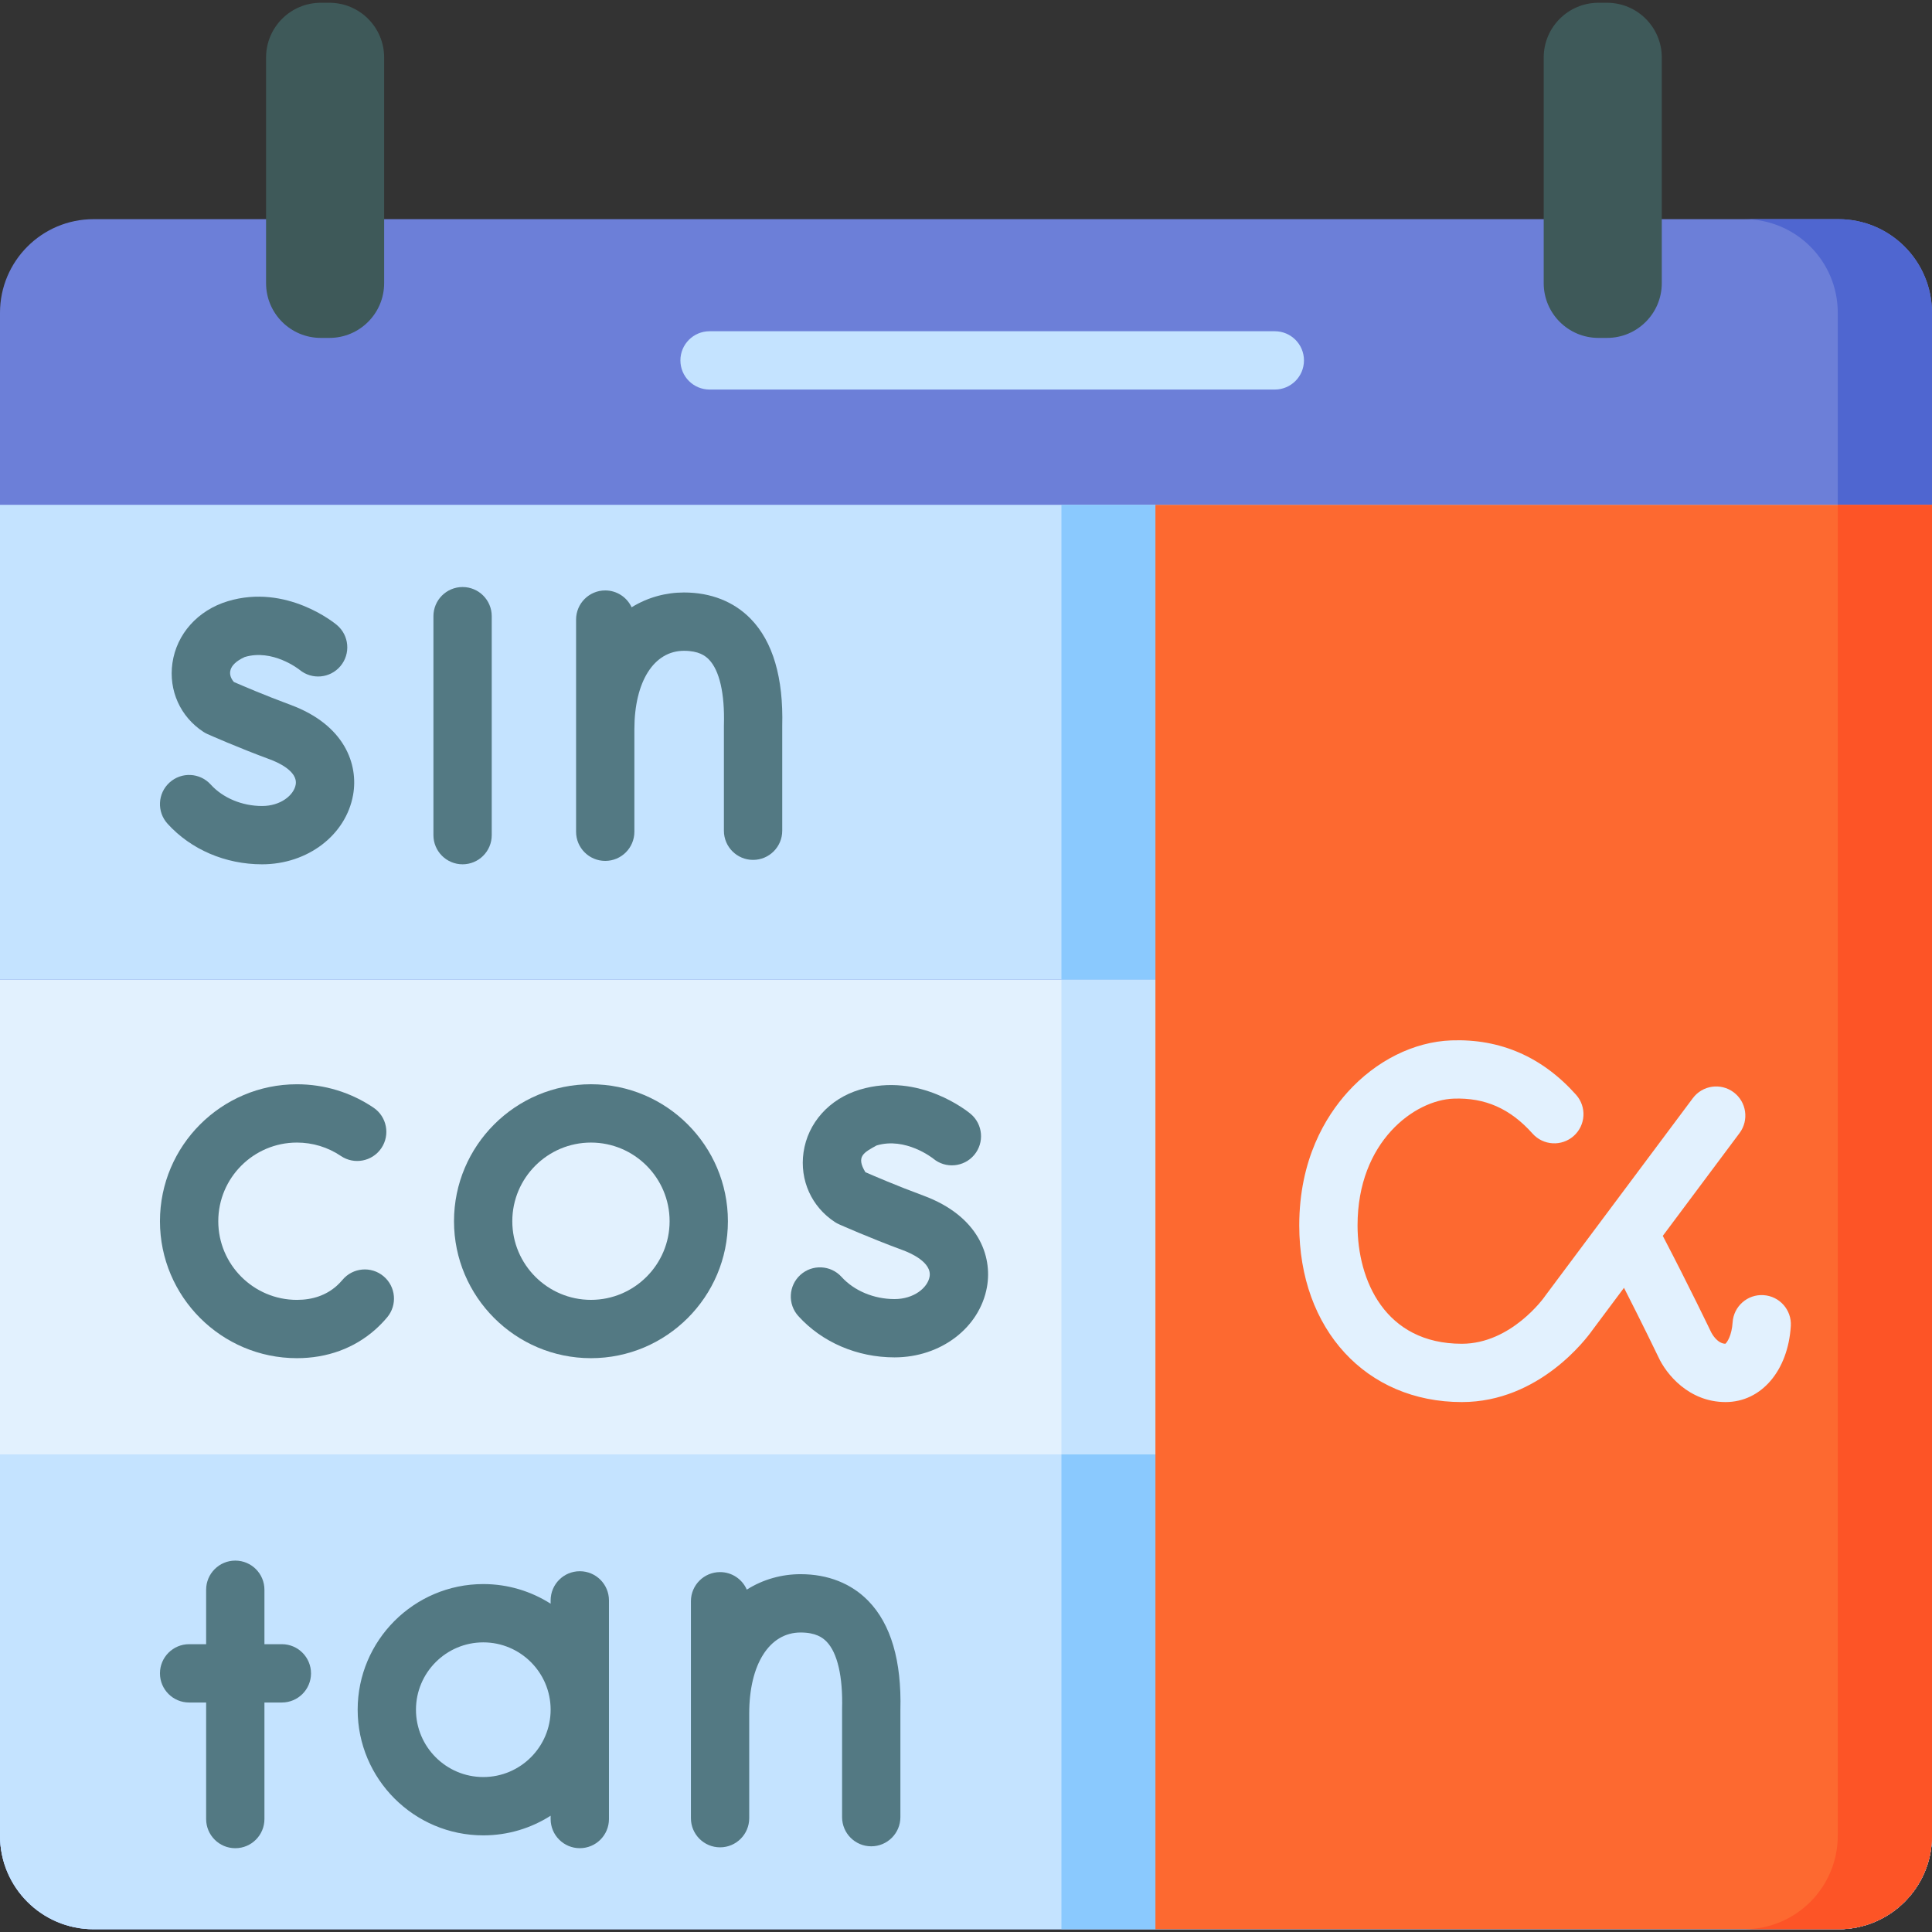 <svg width="102" height="102" viewBox="0 0 102 102" fill="none" xmlns="http://www.w3.org/2000/svg">
<rect x="0" y="0" width="102" height="102" fill="#333333" stroke="none"/>
<g clip-path="url(#clip0_4268_4863)">
<path d="M102 16.512V96.914C102 99.643 99.789 101.854 97.061 101.854H4.939C2.213 101.854 0 99.643 0 96.914V16.512C0 13.784 2.213 11.571 4.939 11.571H97.061C99.789 11.571 102 13.784 102 16.512Z" fill="#6C7FD8"/>
<path d="M97.06 11.571H92.086C94.814 11.571 97.025 13.784 97.025 16.513V96.915C97.025 99.643 94.814 101.854 92.086 101.854H97.06C99.789 101.854 102 99.643 102 96.915V16.512C102 13.784 99.789 11.571 97.06 11.571Z" fill="#4F66D0"/>
<path d="M102 76.786V96.914C102 99.643 99.789 101.854 97.061 101.854H4.939C2.213 101.853 0 99.643 0 96.914V76.786H102Z" fill="#C4E3FF"/>
<path d="M0 51.72H102V76.786H0V51.72Z" fill="#E2F1FE"/>
<path d="M0 26.652H102V51.72H0V26.652Z" fill="#C4E3FF"/>
<path d="M102 76.785V96.914C102 99.644 99.79 101.854 97.06 101.854H4.94C2.212 101.854 0 99.644 0 96.914V76.785H102Z" fill="#C4E3FF"/>
<path d="M102.005 76.785V96.914C102.005 99.644 99.794 101.854 97.065 101.854H56.039V76.785H102.005Z" fill="#8AC9FE"/>
<path d="M56.039 51.72H102.005V76.786H56.039V51.72Z" fill="#C4E3FF"/>
<path d="M56.039 26.652H102.005V51.72H56.039V26.652Z" fill="#8AC9FE"/>
<path d="M61 101.854H97.062C99.79 101.854 102.001 99.643 102.001 96.914V26.652H61V101.854Z" fill="#FD6930"/>
<path d="M97.025 26.652V96.915C97.025 99.643 94.814 101.854 92.086 101.854H97.06C99.789 101.854 102 99.643 102 96.915V26.652H97.025Z" fill="#FD5426"/>
<path d="M17.39 17.84H16.938C15.341 17.84 14.047 16.546 14.047 14.949V3.037C14.047 1.44 15.341 0.146 16.938 0.146H17.39C18.987 0.146 20.281 1.44 20.281 3.037V14.949C20.281 16.546 18.987 17.84 17.39 17.84Z" fill="#3E5959"/>
<path d="M84.843 17.84H84.391C82.794 17.84 81.5 16.546 81.5 14.949V3.037C81.5 1.44 82.794 0.146 84.391 0.146H84.843C86.44 0.146 87.734 1.44 87.734 3.037V14.949C87.734 16.546 86.44 17.84 84.843 17.84Z" fill="#3E5959"/>
<path d="M15.328 37.209C13.998 36.718 12.757 36.184 12.348 36.006C12.025 35.633 12.012 35.102 12.919 34.688C14.39 34.244 15.771 35.327 15.815 35.362C16.465 35.901 17.43 35.815 17.974 35.167C18.521 34.516 18.437 33.545 17.787 32.998C17.68 32.908 15.131 30.806 12.03 31.74C10.445 32.218 9.324 33.469 9.103 35.007C8.895 36.453 9.522 37.845 10.74 38.639C10.808 38.683 10.879 38.722 10.953 38.755C11.018 38.784 12.544 39.463 14.263 40.097C14.612 40.226 15.74 40.702 15.611 41.426C15.512 41.98 14.821 42.553 13.836 42.553C12.781 42.553 11.768 42.129 11.125 41.42C10.555 40.79 9.581 40.742 8.951 41.313C8.321 41.884 8.273 42.857 8.844 43.487C10.079 44.85 11.898 45.631 13.836 45.631C16.242 45.631 18.263 44.09 18.642 41.967C18.928 40.363 18.208 38.271 15.328 37.209Z" fill="#537983"/>
<path d="M39.635 32.673C38.749 31.762 37.53 31.28 36.111 31.28C35.156 31.28 34.198 31.535 33.347 32.062C33.102 31.537 32.571 31.172 31.953 31.172C31.103 31.172 30.414 31.861 30.414 32.711V43.912C30.414 44.762 31.103 45.451 31.953 45.451C32.804 45.451 33.492 44.762 33.492 43.912V38.506C33.492 35.987 34.52 34.359 36.111 34.359C36.89 34.359 37.236 34.622 37.428 34.82C37.985 35.392 38.266 36.617 38.22 38.269C38.219 38.283 38.219 38.297 38.219 38.312V43.859C38.219 44.709 38.908 45.398 39.758 45.398C40.609 45.398 41.298 44.709 41.298 43.859V38.333C41.365 35.78 40.806 33.877 39.635 32.673Z" fill="#537983"/>
<path d="M24.422 30.992C23.572 30.992 22.883 31.681 22.883 32.531V44.092C22.883 44.942 23.572 45.631 24.422 45.631C25.272 45.631 25.961 44.942 25.961 44.092V32.531C25.961 31.681 25.272 30.992 24.422 30.992Z" fill="#537983"/>
<path d="M15.676 71.705C11.689 71.705 8.445 68.461 8.445 64.474C8.445 60.487 11.689 57.244 15.676 57.244C17.125 57.244 18.523 57.671 19.72 58.479C20.424 58.955 20.609 59.912 20.134 60.616C19.658 61.321 18.701 61.506 17.997 61.03C17.311 60.567 16.508 60.322 15.676 60.322C13.386 60.322 11.524 62.185 11.524 64.474C11.524 66.764 13.386 68.627 15.676 68.627C16.518 68.627 17.224 68.377 17.776 67.886C17.883 67.79 17.986 67.684 18.082 67.57C18.628 66.919 19.598 66.833 20.25 67.38C20.901 67.926 20.987 68.897 20.441 69.548C20.25 69.775 20.043 69.989 19.824 70.185C18.707 71.18 17.273 71.705 15.676 71.705Z" fill="#537983"/>
<path d="M47.227 71.663C45.256 71.663 43.405 70.869 42.149 69.483C41.578 68.853 41.626 67.88 42.255 67.309C42.885 66.738 43.859 66.785 44.43 67.415C45.094 68.148 46.139 68.585 47.227 68.585C48.253 68.585 48.973 67.985 49.077 67.405C49.214 66.638 48.039 66.141 47.676 66.007C45.919 65.359 44.36 64.665 44.294 64.636C44.22 64.603 44.149 64.564 44.081 64.52C42.847 63.716 42.212 62.306 42.422 60.84C42.646 59.281 43.784 58.012 45.392 57.528C48.544 56.578 51.136 58.716 51.245 58.807C51.896 59.355 51.98 60.325 51.433 60.976C50.888 61.624 49.923 61.71 49.273 61.171C49.23 61.137 47.805 60.016 46.279 60.475C45.589 60.855 45.187 61.06 45.688 61.886C46.102 62.067 47.375 62.615 48.742 63.119C51.666 64.198 52.398 66.32 52.107 67.946C51.722 70.1 49.67 71.663 47.227 71.663Z" fill="#537983"/>
<path d="M31.2 71.705C27.212 71.705 23.969 68.461 23.969 64.474C23.969 60.487 27.213 57.243 31.2 57.243C35.186 57.243 38.43 60.487 38.43 64.474C38.43 68.461 35.187 71.705 31.2 71.705ZM31.2 60.322C28.91 60.322 27.047 62.184 27.047 64.474C27.047 66.763 28.91 68.626 31.2 68.626C33.489 68.626 35.352 66.763 35.352 64.474C35.352 62.184 33.489 60.322 31.2 60.322Z" fill="#537983"/>
<path d="M14.881 86.805H13.961V83.931C13.961 83.081 13.272 82.392 12.422 82.392C11.572 82.392 10.883 83.081 10.883 83.931V86.805H9.985C9.134 86.805 8.445 87.495 8.445 88.345C8.445 89.195 9.134 89.884 9.985 89.884H10.883V96.036C10.883 96.886 11.572 97.576 12.422 97.576C13.272 97.576 13.961 96.886 13.961 96.036V89.884H14.881C15.731 89.884 16.42 89.195 16.42 88.345C16.42 87.495 15.731 86.805 14.881 86.805Z" fill="#537983"/>
<path d="M45.846 84.523C44.946 83.598 43.709 83.109 42.268 83.109C41.285 83.109 40.299 83.374 39.427 83.924C39.19 83.38 38.648 82.999 38.016 82.999C37.166 82.999 36.477 83.688 36.477 84.538V95.991C36.477 96.841 37.166 97.53 38.016 97.53C38.866 97.53 39.555 96.841 39.555 95.991V90.463C39.555 87.866 40.62 86.188 42.268 86.188C43.077 86.188 43.438 86.463 43.639 86.67C44.214 87.261 44.505 88.523 44.458 90.222C44.458 90.236 44.458 90.25 44.458 90.265V95.936C44.458 96.787 45.147 97.476 45.997 97.476C46.847 97.476 47.536 96.787 47.536 95.936V90.285C47.605 87.685 47.036 85.747 45.846 84.523Z" fill="#537983"/>
<path d="M30.61 82.953C29.76 82.953 29.071 83.642 29.071 84.493V84.668C28.043 84.013 26.824 83.631 25.516 83.631C21.859 83.631 18.883 86.607 18.883 90.264C18.883 93.922 21.859 96.898 25.516 96.898C26.824 96.898 28.043 96.516 29.071 95.861V96.036C29.071 96.886 29.76 97.575 30.61 97.575C31.461 97.575 32.15 96.886 32.15 96.036V84.493C32.15 83.642 31.461 82.953 30.61 82.953ZM25.516 93.819C23.556 93.819 21.961 92.225 21.961 90.264C21.961 88.304 23.556 86.709 25.516 86.709C27.477 86.709 29.071 88.304 29.071 90.264C29.071 92.225 27.477 93.819 25.516 93.819Z" fill="#537983"/>
<path d="M93.105 68.377C92.257 68.322 91.526 68.969 91.473 69.818C91.431 70.495 91.187 70.869 91.09 70.944C90.672 70.933 90.392 70.435 90.35 70.354C90.345 70.341 90.348 70.35 90.336 70.326C90.323 70.299 89.155 67.865 87.787 65.248L91.84 59.82C92.348 59.139 92.208 58.174 91.527 57.666C90.846 57.157 89.881 57.297 89.373 57.978L81.581 68.412C81.568 68.431 81.555 68.449 81.542 68.468C81.525 68.493 79.786 70.944 77.178 70.944C73.114 70.944 71.672 67.578 71.672 64.696C71.672 60.256 74.695 58.078 76.737 58.003C78.406 57.941 79.734 58.529 80.911 59.848C81.477 60.482 82.45 60.538 83.085 59.972C83.719 59.407 83.775 58.434 83.209 57.799C81.425 55.799 79.207 54.833 76.625 54.927C74.646 54.999 72.649 55.996 71.146 57.661C69.982 58.952 68.594 61.22 68.594 64.696C68.594 70.187 72.124 74.022 77.178 74.022C81.266 74.022 83.771 70.648 84.063 70.235L85.739 67.99C86.714 69.9 87.469 71.467 87.553 71.641C87.961 72.537 89.154 74.022 91.103 74.022C92.983 74.022 94.399 72.372 94.546 70.009C94.599 69.161 93.954 68.43 93.105 68.377Z" fill="#E2F1FE"/>
<path d="M67.304 20.566H37.461C36.611 20.566 35.922 19.877 35.922 19.027C35.922 18.177 36.611 17.488 37.461 17.488H67.304C68.154 17.488 68.843 18.177 68.843 19.027C68.843 19.877 68.154 20.566 67.304 20.566Z" fill="#C4E3FF"/>
</g>
<defs>
<clipPath id="clip0_4268_4863">
<rect width="102" height="102" fill="white"/>
</clipPath>
</defs>
</svg>
